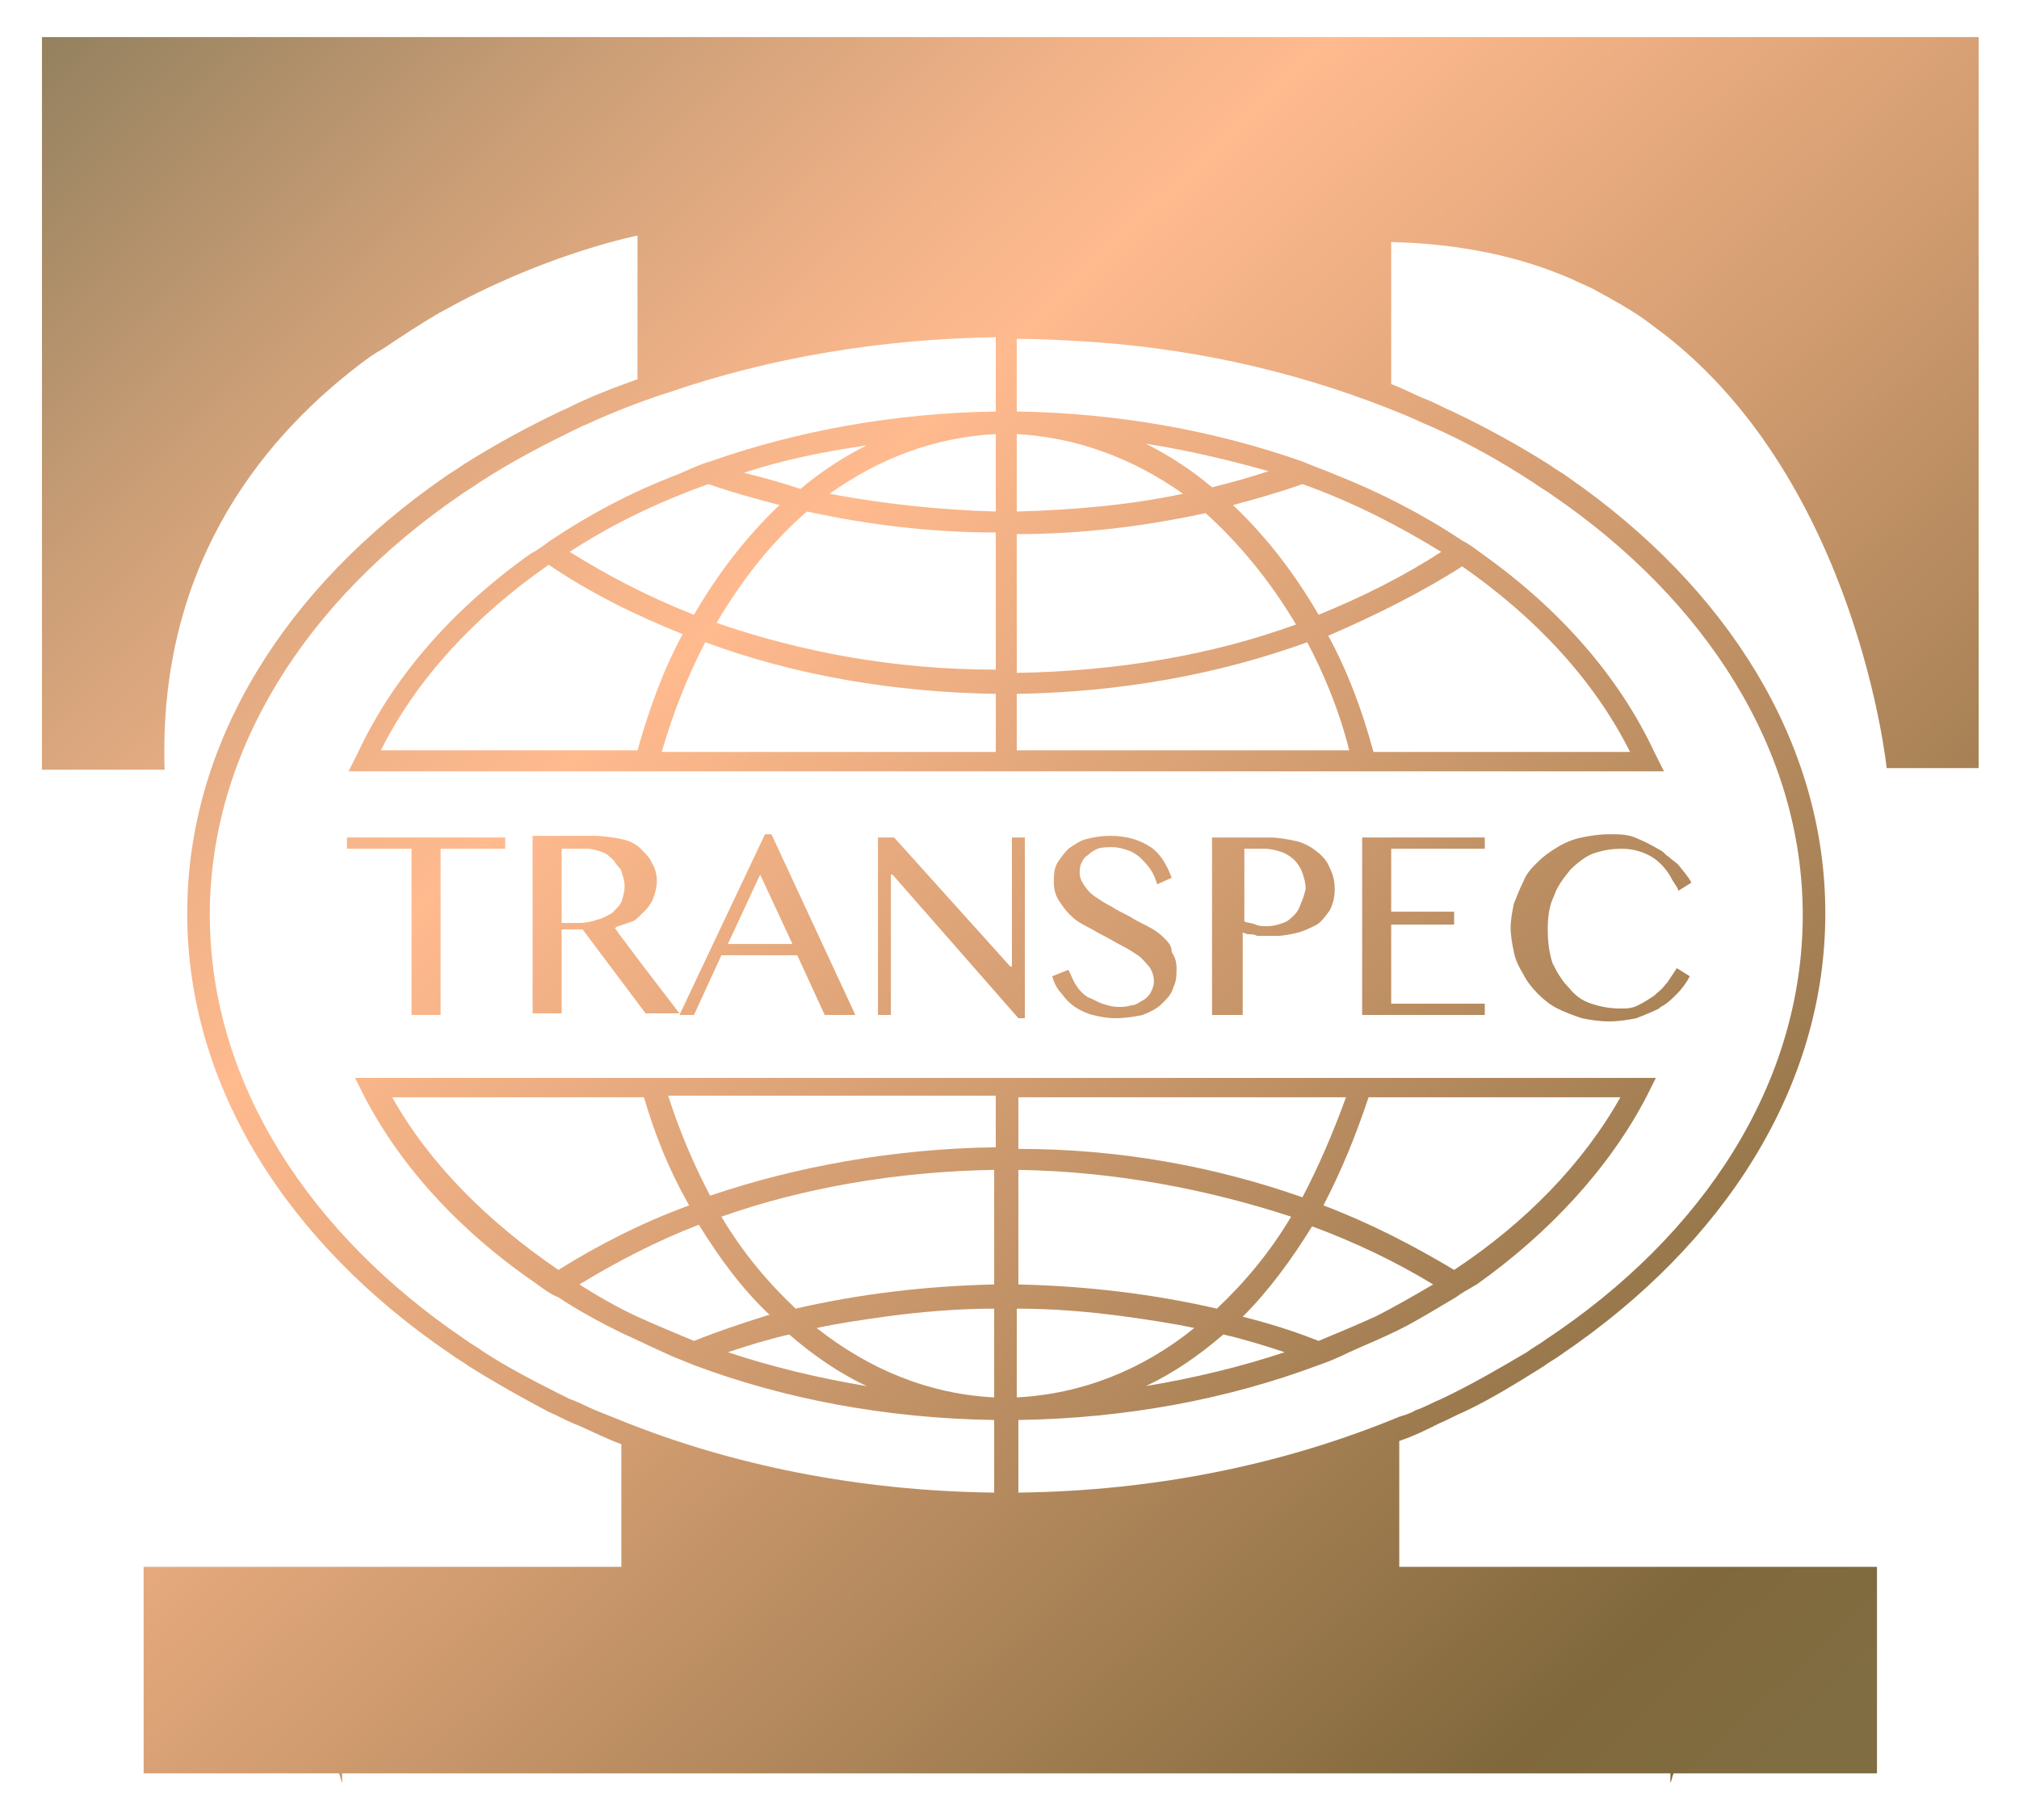 <?xml version="1.0" encoding="utf-8"?>
<!-- Generator: Adobe Illustrator 25.1.0, SVG Export Plug-In . SVG Version: 6.00 Build 0)  -->
<svg version="1.1" xmlns="http://www.w3.org/2000/svg" xmlns:xlink="http://www.w3.org/1999/xlink" x="0px" y="0px" width="125.1px"
	 height="112.8px" viewBox="0 0 125.1 112.8" style="enable-background:new 0 0 125.1 112.8;" xml:space="preserve">
<style type="text/css">
	.st0{fill:url(#SVGID_1_);}
	.st1{fill:url(#SVGID_2_);}
	.st2{fill:url(#SVGID_3_);}
	.st3{fill:url(#SVGID_4_);}
	.st4{fill:url(#SVGID_5_);}
	.st5{fill:url(#SVGID_6_);}
	.st6{fill:url(#SVGID_7_);}
	.st7{fill:url(#SVGID_8_);}
	.st8{fill:url(#SVGID_9_);}
	.st9{display:none;}
</style>
<g id="圖層_1">
	<g>
		<g>
			<linearGradient id="SVGID_1_" gradientUnits="userSpaceOnUse" x1="8.323" y1="-4.16" x2="134.148" y2="127.957">
				<stop  offset="0" style="stop-color:#92805E"/>
				<stop  offset="0.142" style="stop-color:#CC9F77"/>
				<stop  offset="0.25" style="stop-color:#F1B288"/>
				<stop  offset="0.306" style="stop-color:#FFBA8E"/>
				<stop  offset="0.481" style="stop-color:#D29D71"/>
				<stop  offset="0.772" style="stop-color:#80683C"/>
				<stop  offset="0.835" style="stop-color:#806D41"/>
				<stop  offset="1" style="stop-color:#807649"/>
			</linearGradient>
			<path class="st0" d="M104.9,2.3h-1.4h-0.5h-1.6H23.3h-1.6h-0.5h-1.4H2.6v45.4h7.6c-0.4-12.2,5.6-20.2,12.2-25.2
				c0.4-0.3,0.8-0.6,1.2-0.8c1.2-0.8,2.4-1.6,3.6-2.3c0.4-0.2,0.9-0.5,1.3-0.7c5.9-3.1,11-4.1,11-4.1v8.9c-1.1,0.4-2.2,0.8-3.3,1.3
				c-0.5,0.2-1,0.5-1.5,0.7c-2.1,1-4.1,2.1-6,3.3c-0.4,0.3-0.8,0.5-1.2,0.8c-9.8,6.8-15.9,16.4-15.9,27c0,10.8,6.3,20.5,16.3,27.3
				c0.4,0.3,0.8,0.5,1.2,0.8c1.6,1,3.2,1.9,4.9,2.8c0.5,0.2,1,0.5,1.5,0.7c1,0.4,1.9,0.9,3,1.3v7.6H25.8h-1.7h-2.3h-1.5H8.9v12.8
				h10.9H21c0.1,0.2,0.1,0.4,0.2,0.6c0-0.2,0-0.4,0-0.6h1.3h79.7h1.3c0,0.2,0,0.4,0,0.6c0.1-0.2,0.1-0.4,0.2-0.6h1.2h11.4V97.1h-12
				h-1.5h-2.3h-1.7H86.7v-7.8c0.9-0.3,1.7-0.7,2.5-1.1c0.5-0.2,1-0.5,1.5-0.7c1.7-0.8,3.3-1.8,4.9-2.8c0.4-0.3,0.8-0.5,1.2-0.8
				c10-6.8,16.3-16.5,16.3-27.3c0-10.6-6.1-20.2-15.9-27c-0.4-0.3-0.8-0.5-1.2-0.8c-1.9-1.2-3.9-2.3-6-3.3c-0.5-0.2-1-0.5-1.5-0.7
				c-0.8-0.3-1.5-0.7-2.3-1v-8.8c4.3,0.1,8,0.9,11.2,2.3c0.4,0.2,0.9,0.4,1.3,0.6c1.1,0.6,2.2,1.2,3.2,1.9c0.4,0.3,0.8,0.6,1.2,0.9
				c12,9.3,13.8,26.9,13.8,26.9h5.7V2.3H104.9z M63,26.9c3.7,0.2,7.2,1.5,10.3,3.7c-3.3,0.7-6.7,1-10.3,1.1V26.9z M81.7,38.1
				c-1.5-2.6-3.3-4.9-5.3-6.8c1.5-0.4,2.9-0.8,4.3-1.3c3.1,1.1,6,2.6,8.6,4.2C87,35.7,84.4,37,81.7,38.1z M90.6,35.1
				c4.6,3.2,8.2,7.1,10.4,11.5H85.1c-0.7-2.6-1.6-5-2.8-7.2C85.3,38.1,88.1,36.7,90.6,35.1z M75.1,30.2c-1.3-1.1-2.7-2-4.1-2.7
				c2.6,0.4,5.1,1,7.6,1.7C77.4,29.6,76.3,29.9,75.1,30.2z M63,33.1c4.1,0,8-0.5,11.7-1.3c2.1,1.9,4,4.2,5.6,6.9
				c-5.2,1.9-11.1,2.9-17.3,3V33.1z M63,43c6.4-0.1,12.5-1.2,18-3.2c1.1,2.1,2,4.3,2.6,6.7H63V43z M61.6,81.6v5
				c-4-0.2-7.7-1.7-11-4.3c1.4-0.3,2.8-0.5,4.2-0.7c2.2-0.3,4.5-0.5,6.8-0.5V81.6z M43.3,75.9c1.3,2.1,2.7,4,4.4,5.6c0,0,0,0-0.1,0
				C46,82,44.5,82.5,43,83.1c-1.2-0.5-2.4-1-3.5-1.5c-1.3-0.6-2.5-1.3-3.6-2C38.2,78.2,40.7,76.9,43.3,75.9z M34.6,78.7
				c-4.4-3-8-6.6-10.3-10.7h15.6c0.7,2.4,1.6,4.6,2.8,6.7C39.7,75.8,37,77.2,34.6,78.7z M48.9,82.7c1.5,1.3,3.1,2.4,4.8,3.2
				c-3-0.5-5.9-1.2-8.6-2.1C46.3,83.4,47.6,83,48.9,82.7z M61.6,79.6c-4.3,0.1-8.4,0.6-12.3,1.5c-1.7-1.6-3.3-3.5-4.6-5.7
				c5.1-1.8,10.9-2.8,16.9-2.9V79.6z M61.6,71.1c-6.3,0.1-12.3,1.2-17.6,3c-1-1.9-1.9-4-2.6-6.2h20.3V71.1z M87,25.7
				c0.5,0.2,1.1,0.5,1.6,0.7c2.3,1,4.4,2.2,6.4,3.5c0.4,0.3,0.8,0.5,1.2,0.8c9.5,6.5,15.5,15.8,15.5,26c0,10.4-6.1,19.8-15.9,26.3
				c-0.4,0.3-0.8,0.5-1.2,0.8c-1.7,1-3.4,2-5.3,2.9c-0.5,0.2-1,0.5-1.6,0.7c-0.3,0.2-0.7,0.3-1,0.4c-7,2.9-15,4.6-23.6,4.7V88
				c6.7-0.1,13-1.3,18.6-3.4c0.6-0.2,1.3-0.5,1.9-0.8c1.1-0.5,2.1-0.9,3.1-1.4c1.2-0.6,2.3-1.3,3.5-2c0.4-0.3,0.8-0.5,1.3-0.8
				C96,76.4,99.7,72.4,102,68c0.1-0.2,0.2-0.4,0.3-0.6c0.1-0.2,0.2-0.4,0.3-0.6h-1.6H85.2h-1.5H41h-1.5H23.6H22
				c0.1,0.2,0.2,0.4,0.3,0.6c0.1,0.2,0.2,0.4,0.3,0.6c2.3,4.4,6,8.4,10.7,11.6c0.4,0.3,0.8,0.6,1.3,0.8c1.2,0.8,2.5,1.5,3.9,2.2
				c0.9,0.4,1.7,0.8,2.6,1.2c0.6,0.3,1.2,0.5,1.9,0.8c5.6,2.1,11.9,3.3,18.6,3.4v4.5c-8.4-0.1-16.3-1.7-23.2-4.5
				c-0.5-0.2-1-0.4-1.5-0.6c-0.5-0.2-1-0.5-1.6-0.7c-1.8-0.9-3.6-1.8-5.3-2.9c-0.4-0.3-0.8-0.5-1.2-0.8C19.2,76.5,13,67.1,13,56.7
				c0-10.2,6-19.5,15.5-26c0.4-0.3,0.8-0.5,1.2-0.8c2-1.3,4.1-2.4,6.4-3.5c0.5-0.2,1.1-0.5,1.6-0.7c1.2-0.5,2.5-1,3.8-1.4
				c6.1-2.1,13-3.3,20.2-3.4v1v3.6c-6.3,0.1-12.3,1.2-17.7,3.1c-0.7,0.2-1.3,0.5-2,0.8c-2.9,1.1-5.5,2.5-7.9,4.1
				c-0.4,0.3-0.8,0.6-1.2,0.8c-4.8,3.4-8.5,7.6-10.7,12.3c-0.1,0.2-0.2,0.4-0.3,0.6c-0.1,0.2-0.2,0.4-0.3,0.6h1.5h16.2h1.4H84h1.4
				h16.2h1.5c-0.1-0.2-0.2-0.4-0.3-0.6c-0.1-0.2-0.2-0.4-0.3-0.6c-2.2-4.7-5.9-8.9-10.7-12.3c-0.4-0.3-0.8-0.6-1.2-0.8
				c-2.4-1.6-5.1-3-7.9-4.1c-0.7-0.3-1.3-0.5-2-0.8c-5.4-1.9-11.4-3-17.7-3.1v-3.7v-0.8c1.6,0,3.2,0.1,4.8,0.2
				C74.8,21.7,81.2,23.3,87,25.7z M77,81.6C77,81.6,77,81.5,77,81.6c1.6-1.6,3-3.5,4.3-5.6c2.7,1,5.2,2.2,7.5,3.6
				c-1.2,0.7-2.4,1.4-3.6,2c-1.1,0.5-2.3,1-3.5,1.5C80.2,82.5,78.6,82,77,81.6z M79.6,83.8c-2.7,0.9-5.6,1.6-8.6,2.1
				c1.7-0.8,3.3-1.9,4.8-3.2C77.1,83,78.4,83.4,79.6,83.8z M82,74.7c1.1-2.1,2-4.3,2.8-6.7h15.6c-2.3,4.1-5.9,7.8-10.3,10.7
				C87.6,77.2,84.9,75.8,82,74.7z M80.7,74.2c-5.4-1.9-11.3-3-17.6-3V68h20.3C82.6,70.2,81.7,72.3,80.7,74.2z M80,75.4
				c-1.3,2.2-2.9,4.1-4.6,5.7c-3.9-0.9-8-1.4-12.3-1.5v-7.1C69.1,72.6,74.8,73.7,80,75.4z M69.8,81.6c1.4,0.2,2.8,0.4,4.2,0.7
				c-3.2,2.6-7,4.1-11,4.3v-5v-0.5C65.4,81.1,67.6,81.3,69.8,81.6z M48.3,31.3c-2,1.9-3.8,4.2-5.3,6.8c-2.8-1.1-5.3-2.4-7.7-3.9
				c2.6-1.7,5.5-3.1,8.6-4.2C45.3,30.5,46.8,30.9,48.3,31.3z M46.1,29.3c2.4-0.8,4.9-1.3,7.6-1.7c-1.4,0.7-2.8,1.6-4.1,2.7
				C48.4,29.9,47.3,29.6,46.1,29.3z M42.3,39.3c-1.2,2.2-2.1,4.7-2.8,7.2H23.6c2.2-4.4,5.8-8.3,10.4-11.5
				C36.5,36.7,39.3,38.1,42.3,39.3z M43.7,39.8c5.4,2,11.5,3.1,18,3.2v3.6H41C41.7,44.2,42.6,41.9,43.7,39.8z M44.4,38.6
				c1.6-2.7,3.4-5,5.6-6.9c3.7,0.8,7.6,1.3,11.7,1.3v8.5C55.4,41.5,49.6,40.4,44.4,38.6z M51.4,30.6c3.1-2.2,6.5-3.5,10.3-3.7v4.8
				C58.1,31.6,54.6,31.2,51.4,30.6z"/>
			<linearGradient id="SVGID_2_" gradientUnits="userSpaceOnUse" x1="-11.904" y1="15.104" x2="113.921" y2="147.22">
				<stop  offset="0" style="stop-color:#92805E"/>
				<stop  offset="0.142" style="stop-color:#CC9F77"/>
				<stop  offset="0.25" style="stop-color:#F1B288"/>
				<stop  offset="0.306" style="stop-color:#FFBA8E"/>
				<stop  offset="0.481" style="stop-color:#D29D71"/>
				<stop  offset="0.772" style="stop-color:#80683C"/>
				<stop  offset="0.835" style="stop-color:#806D41"/>
				<stop  offset="1" style="stop-color:#807649"/>
			</linearGradient>
			<polygon class="st1" points="21.5,51.9 21.5,52.6 21.6,52.6 25.5,52.6 25.5,62.9 27.3,62.9 27.3,52.6 31.3,52.6 31.3,51.9 
				21.7,51.9 			"/>
			<linearGradient id="SVGID_3_" gradientUnits="userSpaceOnUse" x1="-7.911" y1="11.301" x2="117.914" y2="143.417">
				<stop  offset="0" style="stop-color:#92805E"/>
				<stop  offset="0.142" style="stop-color:#CC9F77"/>
				<stop  offset="0.25" style="stop-color:#F1B288"/>
				<stop  offset="0.306" style="stop-color:#FFBA8E"/>
				<stop  offset="0.481" style="stop-color:#D29D71"/>
				<stop  offset="0.772" style="stop-color:#80683C"/>
				<stop  offset="0.835" style="stop-color:#806D41"/>
				<stop  offset="1" style="stop-color:#807649"/>
			</linearGradient>
			<path class="st2" d="M38.3,57.8l-0.2-0.3c0.1,0,0.1-0.1,0.2-0.1c0.3-0.1,0.6-0.2,0.9-0.3c0.2-0.1,0.3-0.2,0.5-0.4
				c0.1-0.1,0.2-0.2,0.3-0.3c0.2-0.2,0.4-0.5,0.5-0.8c0.1-0.3,0.2-0.6,0.2-1c0-0.4-0.1-0.8-0.3-1.1c-0.1-0.3-0.4-0.6-0.6-0.8
				c0,0-0.1-0.1-0.1-0.1c-0.3-0.3-0.7-0.5-1.2-0.6l0,0c-0.5-0.1-1.1-0.2-1.7-0.2H33v11h1.8v-5.2h1.3l2.4,3.2l1.5,2h0.2h1.9l-2.3-3
				L38.3,57.8z M37,57c-0.3,0.1-0.7,0.2-1.1,0.2h-1.1v-4.6h1.6c0.3,0,0.6,0.1,0.9,0.2c0.3,0.1,0.5,0.3,0.7,0.5
				c0.1,0.1,0.2,0.3,0.3,0.4c0.1,0.1,0.2,0.2,0.2,0.3c0.1,0.3,0.2,0.6,0.2,0.9c0,0.4-0.1,0.7-0.2,1c-0.1,0.2-0.2,0.3-0.3,0.4
				c-0.1,0.1-0.2,0.2-0.3,0.3C37.7,56.7,37.4,56.9,37,57z"/>
			<linearGradient id="SVGID_4_" gradientUnits="userSpaceOnUse" x1="-3.144" y1="6.761" x2="122.681" y2="138.877">
				<stop  offset="0" style="stop-color:#92805E"/>
				<stop  offset="0.142" style="stop-color:#CC9F77"/>
				<stop  offset="0.25" style="stop-color:#F1B288"/>
				<stop  offset="0.306" style="stop-color:#FFBA8E"/>
				<stop  offset="0.481" style="stop-color:#D29D71"/>
				<stop  offset="0.772" style="stop-color:#80683C"/>
				<stop  offset="0.835" style="stop-color:#806D41"/>
				<stop  offset="1" style="stop-color:#807649"/>
			</linearGradient>
			<path class="st3" d="M47.4,51.7l-5.3,11.2H43l1.7-3.7h4.7l1.7,3.7H53l-5.2-11.2H47.4z M45.1,58.5l2-4.3l2,4.3H45.1z"/>
			<linearGradient id="SVGID_5_" gradientUnits="userSpaceOnUse" x1="4.137" y1="-0.173" x2="129.962" y2="131.944">
				<stop  offset="0" style="stop-color:#92805E"/>
				<stop  offset="0.142" style="stop-color:#CC9F77"/>
				<stop  offset="0.25" style="stop-color:#F1B288"/>
				<stop  offset="0.306" style="stop-color:#FFBA8E"/>
				<stop  offset="0.481" style="stop-color:#D29D71"/>
				<stop  offset="0.772" style="stop-color:#80683C"/>
				<stop  offset="0.835" style="stop-color:#806D41"/>
				<stop  offset="1" style="stop-color:#807649"/>
			</linearGradient>
			<polygon class="st4" points="62.7,59.9 62.6,59.9 55.4,51.9 54.4,51.9 54.4,62.9 55.2,62.9 55.2,54.2 55.3,54.2 63.1,63.1 
				63.5,63.1 63.5,51.9 62.7,51.9 			"/>
			<linearGradient id="SVGID_6_" gradientUnits="userSpaceOnUse" x1="9.431" y1="-5.215" x2="135.256" y2="126.901">
				<stop  offset="0" style="stop-color:#92805E"/>
				<stop  offset="0.142" style="stop-color:#CC9F77"/>
				<stop  offset="0.25" style="stop-color:#F1B288"/>
				<stop  offset="0.306" style="stop-color:#FFBA8E"/>
				<stop  offset="0.481" style="stop-color:#D29D71"/>
				<stop  offset="0.772" style="stop-color:#80683C"/>
				<stop  offset="0.835" style="stop-color:#806D41"/>
				<stop  offset="1" style="stop-color:#807649"/>
			</linearGradient>
			<path class="st5" d="M72.1,58.1c-0.3-0.3-0.6-0.5-1-0.7c-0.4-0.2-0.8-0.4-1.1-0.6c-0.4-0.2-0.8-0.4-1.1-0.6
				c-0.4-0.2-0.7-0.4-1-0.6c-0.3-0.2-0.5-0.4-0.7-0.7s-0.3-0.5-0.3-0.8c0-0.2,0-0.4,0.1-0.6c0.1-0.2,0.2-0.4,0.4-0.5
				c0.2-0.2,0.4-0.3,0.6-0.4c0.3-0.1,0.6-0.1,0.9-0.1c0.4,0,0.7,0.1,1,0.2c0.3,0.1,0.6,0.3,0.8,0.5c0.2,0.2,0.4,0.4,0.6,0.7
				c0.2,0.3,0.3,0.6,0.4,0.9l0.9-0.4c-0.3-0.8-0.7-1.5-1.3-1.9c-0.6-0.4-1.4-0.7-2.5-0.7c-0.6,0-1.1,0.1-1.5,0.2
				c-0.4,0.1-0.8,0.4-1.1,0.6c-0.3,0.3-0.5,0.6-0.7,0.9c-0.2,0.4-0.2,0.7-0.2,1.2c0,0.4,0.1,0.8,0.3,1.1c0.2,0.3,0.4,0.6,0.7,0.9
				c0.3,0.3,0.6,0.5,1,0.7c0.4,0.2,0.7,0.4,1.1,0.6c0.4,0.2,0.7,0.4,1.1,0.6c0.4,0.2,0.7,0.4,1,0.6c0.3,0.2,0.5,0.5,0.7,0.7
				c0.2,0.3,0.3,0.6,0.3,0.9c0,0.3-0.1,0.5-0.2,0.7c-0.1,0.2-0.3,0.4-0.5,0.5c-0.2,0.1-0.4,0.3-0.7,0.3c-0.3,0.1-0.5,0.1-0.8,0.1
				c-0.4,0-0.7-0.1-1-0.2c-0.3-0.1-0.6-0.3-0.9-0.4c-0.3-0.2-0.5-0.4-0.7-0.7c-0.2-0.3-0.3-0.6-0.5-1l-1,0.4
				c0.1,0.4,0.3,0.8,0.6,1.1c0.2,0.3,0.5,0.6,0.8,0.8c0.3,0.2,0.7,0.4,1.1,0.5c0.4,0.1,0.9,0.2,1.4,0.2c0.7,0,1.2-0.1,1.7-0.2
				c0.5-0.2,0.9-0.4,1.2-0.7c0.3-0.3,0.6-0.6,0.7-1c0.2-0.4,0.2-0.8,0.2-1.2c0-0.4-0.1-0.7-0.3-1C72.6,58.6,72.4,58.4,72.1,58.1z"/>
			<linearGradient id="SVGID_7_" gradientUnits="userSpaceOnUse" x1="14.116" y1="-9.677" x2="139.941" y2="122.44">
				<stop  offset="0" style="stop-color:#92805E"/>
				<stop  offset="0.142" style="stop-color:#CC9F77"/>
				<stop  offset="0.25" style="stop-color:#F1B288"/>
				<stop  offset="0.306" style="stop-color:#FFBA8E"/>
				<stop  offset="0.481" style="stop-color:#D29D71"/>
				<stop  offset="0.772" style="stop-color:#80683C"/>
				<stop  offset="0.835" style="stop-color:#806D41"/>
				<stop  offset="1" style="stop-color:#807649"/>
			</linearGradient>
			<path class="st6" d="M81.5,52.7c-0.4-0.3-0.8-0.5-1.3-0.6c-0.5-0.1-1-0.2-1.6-0.2h-3.5v11H77v-5.1c0.1,0,0.2,0.1,0.4,0.1
				c0.2,0,0.3,0,0.5,0.1c0.2,0,0.4,0,0.6,0c0.2,0,0.4,0,0.6,0c0.4,0,0.9-0.1,1.3-0.2c0.4-0.1,0.8-0.3,1.2-0.5
				c0.3-0.2,0.6-0.6,0.8-0.9c0.2-0.4,0.3-0.8,0.3-1.3c0-0.5-0.1-0.9-0.3-1.3C82.2,53.3,81.9,53,81.5,52.7z M80.6,56
				c-0.1,0.3-0.2,0.5-0.4,0.7c-0.2,0.2-0.4,0.4-0.7,0.5c-0.3,0.1-0.6,0.2-1,0.2c-0.2,0-0.5,0-0.7-0.1c-0.2-0.1-0.5-0.1-0.7-0.2v-4.5
				h1.3c0.3,0,0.7,0.1,1,0.2c0.3,0.1,0.6,0.3,0.8,0.5c0.2,0.2,0.4,0.5,0.5,0.8c0.1,0.3,0.2,0.6,0.2,1C80.8,55.5,80.7,55.8,80.6,56z"
				/>
			<linearGradient id="SVGID_8_" gradientUnits="userSpaceOnUse" x1="19.451" y1="-14.757" x2="145.276" y2="117.359">
				<stop  offset="0" style="stop-color:#92805E"/>
				<stop  offset="0.142" style="stop-color:#CC9F77"/>
				<stop  offset="0.25" style="stop-color:#F1B288"/>
				<stop  offset="0.306" style="stop-color:#FFBA8E"/>
				<stop  offset="0.481" style="stop-color:#D29D71"/>
				<stop  offset="0.772" style="stop-color:#80683C"/>
				<stop  offset="0.835" style="stop-color:#806D41"/>
				<stop  offset="1" style="stop-color:#807649"/>
			</linearGradient>
			<polygon class="st7" points="84.7,51.9 84.4,51.9 84.4,62.9 84.5,62.9 86,62.9 92,62.9 92,62.2 86.2,62.2 86.2,61 86.2,57.3 
				86.4,57.3 90.1,57.3 90.1,56.5 86.4,56.5 86.2,56.5 86.2,52.6 86.2,52.6 92,52.6 92,51.9 86.1,51.9 			"/>
			<linearGradient id="SVGID_9_" gradientUnits="userSpaceOnUse" x1="25.358" y1="-20.384" x2="151.183" y2="111.732">
				<stop  offset="0" style="stop-color:#92805E"/>
				<stop  offset="0.142" style="stop-color:#CC9F77"/>
				<stop  offset="0.25" style="stop-color:#F1B288"/>
				<stop  offset="0.306" style="stop-color:#FFBA8E"/>
				<stop  offset="0.481" style="stop-color:#D29D71"/>
				<stop  offset="0.772" style="stop-color:#80683C"/>
				<stop  offset="0.835" style="stop-color:#806D41"/>
				<stop  offset="1" style="stop-color:#807649"/>
			</linearGradient>
			<path class="st8" d="M101.3,51.9c-0.5-0.2-1-0.2-1.6-0.2c-0.6,0-1.2,0.1-1.7,0.2c-0.5,0.1-1,0.3-1.5,0.6
				c-0.5,0.3-0.9,0.6-1.2,0.9c-0.4,0.4-0.7,0.7-0.9,1.2c-0.2,0.4-0.4,0.9-0.6,1.4c-0.1,0.5-0.2,1-0.2,1.5c0,0.5,0.1,1,0.2,1.5
				c0.1,0.5,0.3,0.9,0.6,1.4c0.2,0.4,0.5,0.8,0.9,1.2c0.4,0.4,0.8,0.7,1.2,0.9c0.4,0.2,0.9,0.4,1.5,0.6c0.5,0.1,1.1,0.2,1.7,0.2
				c0.6,0,1.2-0.1,1.7-0.2c0.5-0.2,1-0.4,1.4-0.6c0,0,0.1-0.1,0.1-0.1c0.4-0.2,0.7-0.5,1-0.8c0.3-0.3,0.6-0.7,0.8-1.1l-0.8-0.5
				c-0.2,0.3-0.4,0.6-0.6,0.9c0,0-0.1,0.1-0.1,0.1c-0.2,0.3-0.5,0.5-0.7,0.7c-0.3,0.2-0.6,0.4-1,0.6c-0.4,0.2-0.7,0.2-1.1,0.2
				c-0.6,0-1.2-0.1-1.8-0.3c-0.6-0.2-1-0.5-1.4-1c-0.4-0.4-0.7-0.9-1-1.5c-0.2-0.6-0.3-1.3-0.3-2.1s0.1-1.5,0.4-2.1
				c0.2-0.6,0.6-1.1,1-1.6c0.4-0.4,0.9-0.8,1.4-1c0.6-0.2,1.1-0.3,1.8-0.3c0.7,0,1.4,0.2,2,0.6c0.4,0.3,0.8,0.7,1.1,1.3
				c0.1,0.2,0.3,0.4,0.4,0.7l0.8-0.5c-0.2-0.4-0.5-0.7-0.8-1.1c-0.2-0.2-0.4-0.3-0.6-0.5c-0.2-0.1-0.3-0.3-0.5-0.4
				C102.2,52.3,101.8,52.1,101.3,51.9z"/>
		</g>
	</g>
</g>
<g id="圖層_2" class="st9">
</g>
</svg>
